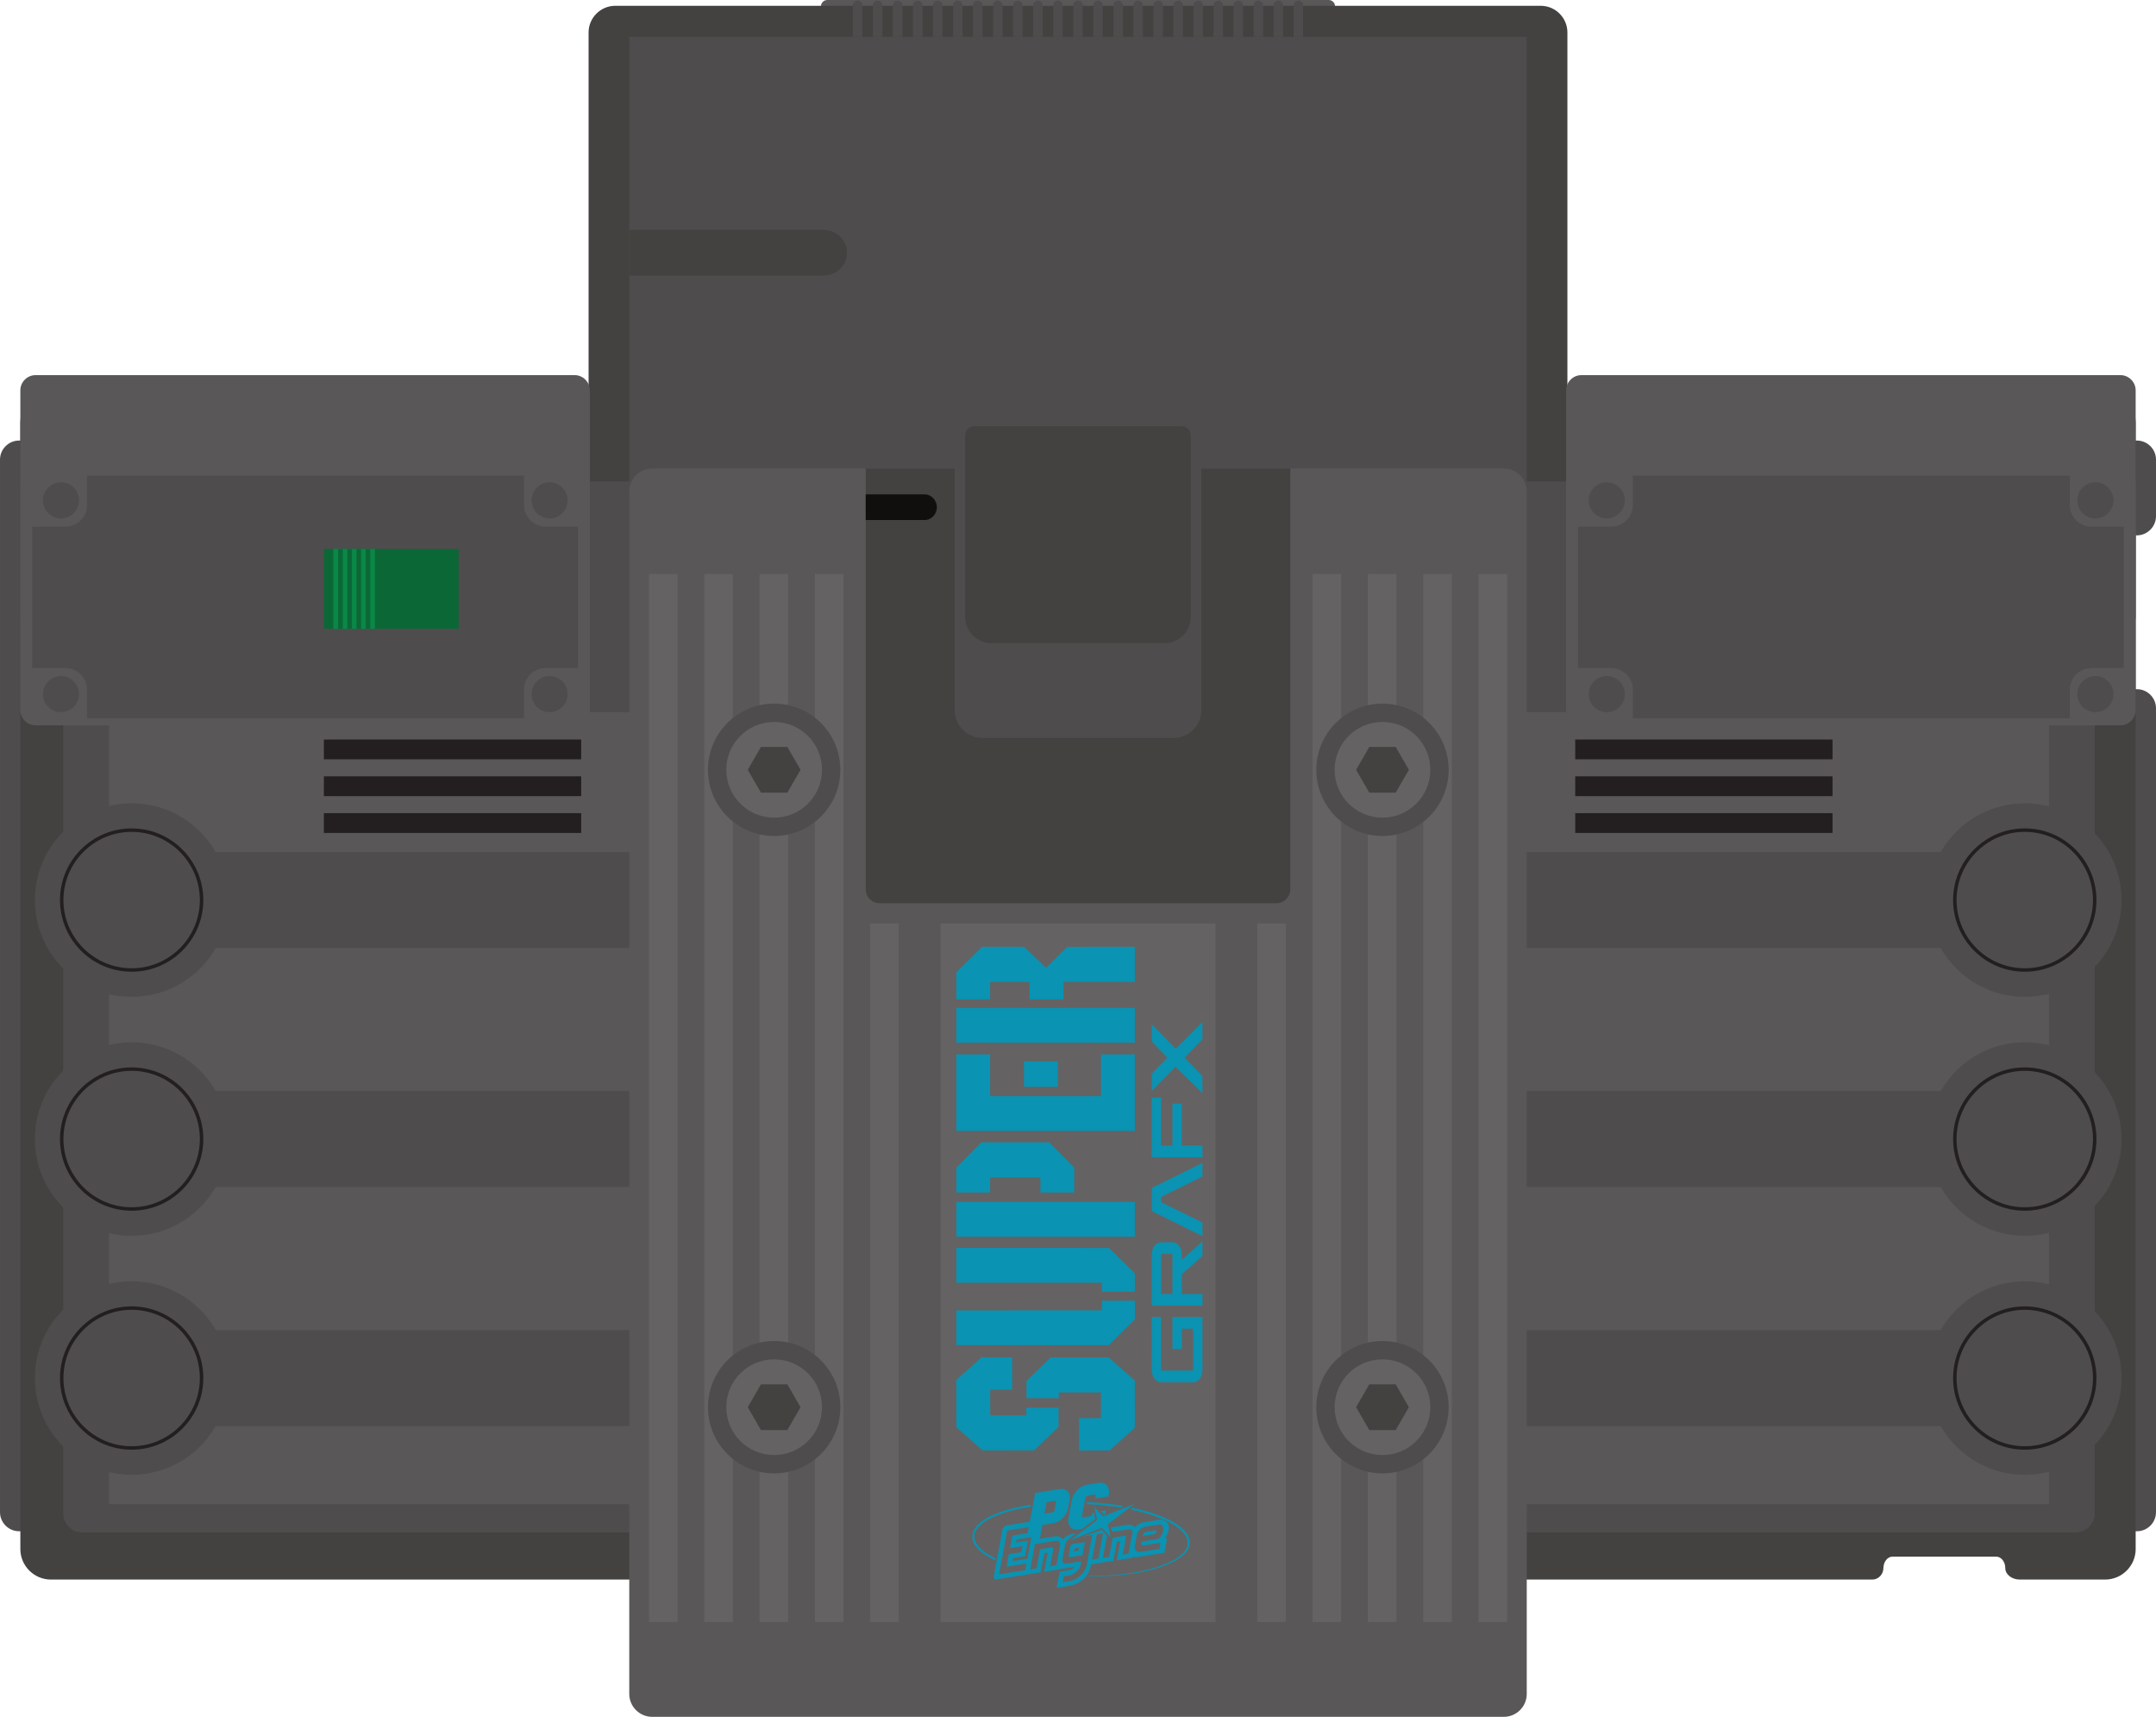 <?xml version="1.0" encoding="UTF-8" standalone="no"?>
<svg
   xmlns:dc="http://purl.org/dc/elements/1.1/"
   xmlns:cc="http://creativecommons.org/ns#"
   xmlns:rdf="http://www.w3.org/1999/02/22-rdf-syntax-ns#"
   xmlns:svg="http://www.w3.org/2000/svg"
   xmlns="http://www.w3.org/2000/svg"
   viewBox="0 0 580.021 461.884"
   height="461.884"
   width="580.021"
   xml:space="preserve"
   version="1.1"
   id="svg2"><defs
     id="defs6"><clipPath
       id="clipPath16"
       clipPathUnits="userSpaceOnUse"><path
         id="path18"
         d="m 0,369.507 464.017,0 L 464.017,0 0,0 0,369.507 Z" /></clipPath></defs><g
     transform="matrix(1.25,0,0,-1.25,0,461.884)"
     id="g10"><g
       id="g12"><g
         clip-path="url(#clipPath16)"
         id="g14"><g
           transform="translate(285.968,366.78)"
           id="g20"><path
             id="path22"
             style="fill:#5a5758;fill-opacity:1;fill-rule:nonzero;stroke:none"
             d="m 0,0 -107.918,0 c -0.752,0 -1.363,0.611 -1.363,1.363 0,0.753 0.611,1.364 1.363,1.364 L 0,2.727 C 0.754,2.727 1.365,2.116 1.365,1.363 1.365,0.611 0.754,0 0,0" /></g><g
           transform="translate(464.017,44.047)"
           id="g24"><path
             id="path26"
             style="fill:#4f4c4d;fill-opacity:1;fill-rule:nonzero;stroke:none"
             d="m 0,0 c 0,-2.256 -1.846,-4.104 -4.104,-4.104 l -455.809,0 c -2.256,0 -4.104,1.848 -4.104,4.104 l 0,226.537 c 0,2.258 1.848,4.104 4.104,4.104 l 455.809,0 c 2.258,0 4.104,-1.846 4.104,-4.104 l 0,-12.168 c 0,-2.256 -1.846,-4.119 -4.104,-4.137 l -17.428,-0.14 c -2.257,-0.02 -4.104,-1.881 -4.104,-4.139 l 0,-24.723 c 0,-2.256 1.847,-4.103 4.104,-4.103 l 17.428,0 c 2.258,0 4.104,-1.848 4.104,-4.104 L 0,0 Z" /></g><g
           transform="translate(459.641,278.518)"
           id="g28"><path
             id="path30"
             style="fill:#444141;fill-opacity:1;fill-rule:nonzero;stroke:none"
             d="m 0,0 c 0,3.612 -2.955,6.566 -6.568,6.566 l -442.128,0 c -3.612,0 -6.566,-2.954 -6.566,-6.566 l 0,-242.405 c 0,-3.611 2.954,-6.566 6.566,-6.566 l 383.092,0 8.93,0 c 1.301,0 2.373,1.109 2.381,2.464 0.01,1.354 0.885,2.464 1.945,2.464 l 8.494,0 5.334,0 8.518,0 c 1.069,0 1.945,-1.11 1.94,-2.464 -0.003,-1.355 1.396,-2.464 3.112,-2.464 l 9.687,0 8.695,0 c 3.613,0 6.568,2.955 6.568,6.566 L 0,0 Z" /></g><g
           transform="translate(337.342,217.097)"
           id="g32"><path
             id="path34"
             style="fill:#444141;fill-opacity:1;fill-rule:nonzero;stroke:none"
             d="m 0,0 c 0,-3.161 -2.585,-5.745 -5.744,-5.745 l -199.178,0 c -3.159,0 -5.746,2.584 -5.746,5.745 l 0,145.416 c 0,3.161 2.587,5.746 5.746,5.746 l 199.178,0 c 3.159,0 5.744,-2.585 5.744,-5.746 L 0,0 Z" /></g><path
           id="path36"
           style="fill:#4f4c4d;fill-opacity:1;fill-rule:nonzero;stroke:none"
           d="m 328.588,259.367 -193.157,0 0,102.195 193.157,0 0,-102.195 z" /><g
           transform="translate(450.826,43.787)"
           id="g38"><path
             id="path40"
             style="fill:#4f4c4d;fill-opacity:1;fill-rule:nonzero;stroke:none"
             d="m 0,0 c 0,-2.258 -1.847,-4.105 -4.105,-4.105 l -429.015,0 c -2.256,0 -4.104,1.847 -4.104,4.105 l 0,187.775 c 0,2.258 1.848,4.104 4.104,4.104 l 429.015,0 c 2.258,0 4.105,-1.846 4.105,-4.104 L 0,0 Z" /></g><path
           id="path42"
           style="fill:#4f4c4d;fill-opacity:1;fill-rule:nonzero;stroke:none"
           d="m 371.098,216.221 -277.766,0 0,49.691 277.766,0 0,-49.691 z" /><path
           id="path44"
           style="fill:#5a5758;fill-opacity:1;fill-rule:nonzero;stroke:none"
           d="m 440.977,45.775 -417.524,0 0,170.445 417.524,0 0,-170.445 z" /><path
           id="path46"
           style="fill:#4f4c4d;fill-opacity:1;fill-rule:nonzero;stroke:none"
           d="m 151.495,62.59 -120.108,0 0,20.654 120.108,0 0,-20.654 z" /><g
           transform="translate(49.159,72.918)"
           id="g48"><path
             id="path50"
             style="fill:#4f4c4d;fill-opacity:1;fill-rule:nonzero;stroke:none"
             d="m 0,0 c 0,-11.502 -9.325,-20.826 -20.825,-20.826 -11.503,0 -20.826,9.324 -20.826,20.826 0,11.501 9.323,20.826 20.826,20.826 C -9.325,20.826 0,11.501 0,0" /></g><g
           transform="translate(28.334,87.598)"
           id="g52"><path
             id="path54"
             style="fill:#231f20;fill-opacity:1;fill-rule:nonzero;stroke:none"
             d="m 0,0 c -8.095,0 -14.68,-6.586 -14.68,-14.68 0,-8.093 6.585,-14.679 14.68,-14.679 8.094,0 14.679,6.586 14.679,14.679 C 14.679,-6.586 8.094,0 0,0 m 0,-30.102 c -8.505,0 -15.424,6.918 -15.424,15.422 0,8.504 6.919,15.422 15.424,15.422 8.504,0 15.423,-6.918 15.423,-15.422 0,-8.504 -6.919,-15.422 -15.423,-15.422" /></g><path
           id="path56"
           style="fill:#4f4c4d;fill-opacity:1;fill-rule:nonzero;stroke:none"
           d="m 151.495,114.025 -120.108,0 0,20.654 120.108,0 0,-20.654 z" /><g
           transform="translate(49.159,124.353)"
           id="g58"><path
             id="path60"
             style="fill:#4f4c4d;fill-opacity:1;fill-rule:nonzero;stroke:none"
             d="m 0,0 c 0,-11.502 -9.325,-20.826 -20.825,-20.826 -11.503,0 -20.826,9.324 -20.826,20.826 0,11.501 9.323,20.825 20.826,20.825 C -9.325,20.825 0,11.501 0,0" /></g><g
           transform="translate(28.334,139.033)"
           id="g62"><path
             id="path64"
             style="fill:#231f20;fill-opacity:1;fill-rule:nonzero;stroke:none"
             d="m 0,0 c -8.095,0 -14.68,-6.586 -14.68,-14.68 0,-8.093 6.585,-14.679 14.68,-14.679 8.094,0 14.679,6.586 14.679,14.679 C 14.679,-6.586 8.094,0 0,0 m 0,-30.103 c -8.505,0 -15.424,6.919 -15.424,15.423 0,8.504 6.919,15.422 15.424,15.422 8.504,0 15.423,-6.918 15.423,-15.422 0,-8.504 -6.919,-15.423 -15.423,-15.423" /></g><path
           id="path66"
           style="fill:#4f4c4d;fill-opacity:1;fill-rule:nonzero;stroke:none"
           d="m 151.495,165.461 -120.108,0 0,20.654 120.108,0 0,-20.654 z" /><g
           transform="translate(49.159,175.789)"
           id="g68"><path
             id="path70"
             style="fill:#4f4c4d;fill-opacity:1;fill-rule:nonzero;stroke:none"
             d="m 0,0 c 0,-11.502 -9.325,-20.827 -20.825,-20.827 -11.503,0 -20.826,9.325 -20.826,20.827 0,11.5 9.323,20.825 20.826,20.825 C -9.325,20.825 0,11.5 0,0" /></g><g
           transform="translate(28.334,190.467)"
           id="g72"><path
             id="path74"
             style="fill:#231f20;fill-opacity:1;fill-rule:nonzero;stroke:none"
             d="m 0,0 c -8.095,0 -14.68,-6.584 -14.68,-14.678 0,-8.094 6.585,-14.679 14.68,-14.679 8.094,0 14.679,6.585 14.679,14.679 C 14.679,-6.584 8.094,0 0,0 m 0,-30.101 c -8.505,0 -15.424,6.919 -15.424,15.423 0,8.504 6.919,15.422 15.424,15.422 8.504,0 15.423,-6.918 15.423,-15.422 0,-8.504 -6.919,-15.423 -15.423,-15.423" /></g><path
           id="path76"
           style="fill:#4f4c4d;fill-opacity:1;fill-rule:nonzero;stroke:none"
           d="m 312.613,62.59 120.107,0 0,20.654 -120.107,0 0,-20.654 z" /><g
           transform="translate(414.949,72.918)"
           id="g78"><path
             id="path80"
             style="fill:#4f4c4d;fill-opacity:1;fill-rule:nonzero;stroke:none"
             d="m 0,0 c 0,-11.502 9.322,-20.826 20.825,-20.826 11.502,0 20.825,9.324 20.825,20.826 0,11.501 -9.323,20.826 -20.825,20.826 C 9.322,20.826 0,11.501 0,0" /></g><g
           transform="translate(435.774,87.598)"
           id="g82"><path
             id="path84"
             style="fill:#231f20;fill-opacity:1;fill-rule:nonzero;stroke:none"
             d="m 0,0 c -8.095,0 -14.681,-6.586 -14.681,-14.68 0,-8.093 6.586,-14.679 14.681,-14.679 8.095,0 14.68,6.586 14.68,14.679 C 14.68,-6.586 8.095,0 0,0 m 0,-30.102 c -8.505,0 -15.425,6.918 -15.425,15.422 0,8.504 6.92,15.422 15.425,15.422 8.505,0 15.424,-6.918 15.424,-15.422 0,-8.504 -6.919,-15.422 -15.424,-15.422" /></g><path
           id="path86"
           style="fill:#4f4c4d;fill-opacity:1;fill-rule:nonzero;stroke:none"
           d="m 312.613,114.025 120.107,0 0,20.654 -120.107,0 0,-20.654 z" /><g
           transform="translate(414.949,124.353)"
           id="g88"><path
             id="path90"
             style="fill:#4f4c4d;fill-opacity:1;fill-rule:nonzero;stroke:none"
             d="m 0,0 c 0,-11.502 9.322,-20.826 20.825,-20.826 11.502,0 20.825,9.324 20.825,20.826 0,11.501 -9.323,20.825 -20.825,20.825 C 9.322,20.825 0,11.501 0,0" /></g><g
           transform="translate(435.774,139.033)"
           id="g92"><path
             id="path94"
             style="fill:#231f20;fill-opacity:1;fill-rule:nonzero;stroke:none"
             d="m 0,0 c -8.095,0 -14.681,-6.586 -14.681,-14.68 0,-8.093 6.586,-14.679 14.681,-14.679 8.095,0 14.68,6.586 14.68,14.679 C 14.68,-6.586 8.095,0 0,0 m 0,-30.103 c -8.505,0 -15.425,6.919 -15.425,15.423 0,8.504 6.92,15.422 15.425,15.422 8.505,0 15.424,-6.918 15.424,-15.422 0,-8.504 -6.919,-15.423 -15.424,-15.423" /></g><path
           id="path96"
           style="fill:#4f4c4d;fill-opacity:1;fill-rule:nonzero;stroke:none"
           d="m 312.613,165.461 120.107,0 0,20.654 -120.107,0 0,-20.654 z" /><g
           transform="translate(414.949,175.789)"
           id="g98"><path
             id="path100"
             style="fill:#4f4c4d;fill-opacity:1;fill-rule:nonzero;stroke:none"
             d="m 0,0 c 0,-11.502 9.322,-20.827 20.825,-20.827 11.502,0 20.825,9.325 20.825,20.827 0,11.5 -9.323,20.825 -20.825,20.825 C 9.322,20.825 0,11.5 0,0" /></g><g
           transform="translate(435.774,190.467)"
           id="g102"><path
             id="path104"
             style="fill:#231f20;fill-opacity:1;fill-rule:nonzero;stroke:none"
             d="m 0,0 c -8.095,0 -14.681,-6.584 -14.681,-14.678 0,-8.094 6.586,-14.679 14.681,-14.679 8.095,0 14.68,6.585 14.68,14.679 C 14.68,-6.584 8.095,0 0,0 m 0,-30.101 c -8.505,0 -15.425,6.919 -15.425,15.423 0,8.504 6.92,15.422 15.425,15.422 8.505,0 15.424,-6.918 15.424,-15.422 0,-8.504 -6.919,-15.423 -15.424,-15.423" /></g><g
           transform="translate(328.588,4.924)"
           id="g106"><path
             id="path108"
             style="fill:#5a5758;fill-opacity:1;fill-rule:nonzero;stroke:none"
             d="m 0,0 c 0,-2.707 -2.215,-4.924 -4.925,-4.924 l -183.308,0 c -2.708,0 -4.924,2.217 -4.924,4.924 l 0,258.82 c 0,2.707 2.216,4.924 4.924,4.924 l 183.308,0 c 2.71,0 4.925,-2.217 4.925,-4.924 L 0,0 Z" /></g><path
           id="path110"
           style="fill:#656263;fill-opacity:1;fill-rule:nonzero;stroke:none"
           d="m 145.827,20.381 -6.156,0 0,225.58 6.156,0 0,-225.58 z" /><path
           id="path112"
           style="fill:#656263;fill-opacity:1;fill-rule:nonzero;stroke:none"
           d="m 157.727,20.381 -6.156,0 0,225.58 6.156,0 0,-225.58 z" /><path
           id="path114"
           style="fill:#656263;fill-opacity:1;fill-rule:nonzero;stroke:none"
           d="m 169.629,20.381 -6.156,0 0,225.58 6.156,0 0,-225.58 z" /><path
           id="path116"
           style="fill:#656263;fill-opacity:1;fill-rule:nonzero;stroke:none"
           d="m 181.53,20.381 -6.155,0 0,225.58 6.155,0 0,-225.58 z" /><path
           id="path118"
           style="fill:#656263;fill-opacity:1;fill-rule:nonzero;stroke:none"
           d="m 193.432,20.381 -6.155,0 0,150.379 6.155,0 0,-150.379 z" /><path
           id="path120"
           style="fill:#656263;fill-opacity:1;fill-rule:nonzero;stroke:none"
           d="m 276.741,20.381 -6.155,0 0,150.379 6.155,0 0,-150.379 z" /><path
           id="path122"
           style="fill:#656263;fill-opacity:1;fill-rule:nonzero;stroke:none"
           d="m 288.643,20.381 -6.157,0 0,225.58 6.157,0 0,-225.58 z" /><path
           id="path124"
           style="fill:#656263;fill-opacity:1;fill-rule:nonzero;stroke:none"
           d="m 300.544,20.381 -6.155,0 0,225.58 6.155,0 0,-225.58 z" /><path
           id="path126"
           style="fill:#656263;fill-opacity:1;fill-rule:nonzero;stroke:none"
           d="m 312.445,20.381 -6.156,0 0,225.58 6.156,0 0,-225.58 z" /><path
           id="path128"
           style="fill:#656263;fill-opacity:1;fill-rule:nonzero;stroke:none"
           d="m 324.347,20.381 -6.155,0 0,225.58 6.155,0 0,-225.58 z" /><path
           id="path130"
           style="fill:#656263;fill-opacity:1;fill-rule:nonzero;stroke:none"
           d="m 261.599,20.381 -59.181,0 0,150.379 59.181,0 0,-150.379 z" /><g
           transform="translate(180.858,66.642)"
           id="g132"><path
             id="path134"
             style="fill:#4f4c4d;fill-opacity:1;fill-rule:nonzero;stroke:none"
             d="m 0,0 c 0,-7.866 -6.379,-14.243 -14.245,-14.243 -7.866,0 -14.244,6.377 -14.244,14.243 0,7.866 6.378,14.245 14.244,14.245 C -6.379,14.245 0,7.866 0,0" /></g><g
           transform="translate(176.911,66.642)"
           id="g136"><path
             id="path138"
             style="fill:#656263;fill-opacity:1;fill-rule:nonzero;stroke:none"
             d="m 0,0 c 0,-5.686 -4.611,-10.298 -10.298,-10.298 -5.686,0 -10.298,4.612 -10.298,10.298 0,5.689 4.612,10.298 10.298,10.298 C -4.611,10.298 0,5.689 0,0" /></g><g
           transform="translate(163.773,61.723)"
           id="g140"><path
             id="path142"
             style="fill:#444141;fill-opacity:1;fill-rule:nonzero;stroke:none"
             d="M 0,0 -2.84,4.92 0,9.839 5.681,9.839 8.521,4.92 5.681,0 0,0 Z" /></g><g
           transform="translate(180.858,203.826)"
           id="g144"><path
             id="path146"
             style="fill:#4f4c4d;fill-opacity:1;fill-rule:nonzero;stroke:none"
             d="m 0,0 c 0,-7.866 -6.379,-14.244 -14.245,-14.244 -7.866,0 -14.244,6.378 -14.244,14.244 0,7.867 6.378,14.245 14.244,14.245 C -6.379,14.245 0,7.867 0,0" /></g><g
           transform="translate(176.911,203.826)"
           id="g148"><path
             id="path150"
             style="fill:#656263;fill-opacity:1;fill-rule:nonzero;stroke:none"
             d="m 0,0 c 0,-5.686 -4.611,-10.299 -10.298,-10.299 -5.686,0 -10.298,4.613 -10.298,10.299 0,5.688 4.612,10.299 10.298,10.299 C -4.611,10.299 0,5.688 0,0" /></g><g
           transform="translate(163.773,198.907)"
           id="g152"><path
             id="path154"
             style="fill:#444141;fill-opacity:1;fill-rule:nonzero;stroke:none"
             d="M 0,0 -2.84,4.921 0,9.839 5.681,9.839 8.521,4.921 5.681,0 0,0 Z" /></g><g
           transform="translate(311.783,66.642)"
           id="g156"><path
             id="path158"
             style="fill:#4f4c4d;fill-opacity:1;fill-rule:nonzero;stroke:none"
             d="m 0,0 c 0,-7.866 -6.377,-14.243 -14.243,-14.243 -7.867,0 -14.244,6.377 -14.244,14.243 0,7.866 6.377,14.245 14.244,14.245 C -6.377,14.245 0,7.866 0,0" /></g><g
           transform="translate(307.837,66.642)"
           id="g160"><path
             id="path162"
             style="fill:#656263;fill-opacity:1;fill-rule:nonzero;stroke:none"
             d="m 0,0 c 0,-5.686 -4.61,-10.298 -10.297,-10.298 -5.688,0 -10.299,4.612 -10.299,10.298 0,5.689 4.611,10.298 10.299,10.298 C -4.61,10.298 0,5.689 0,0" /></g><g
           transform="translate(294.7,61.723)"
           id="g164"><path
             id="path166"
             style="fill:#444141;fill-opacity:1;fill-rule:nonzero;stroke:none"
             d="M 0,0 -2.841,4.92 0,9.839 5.679,9.839 8.521,4.92 5.679,0 0,0 Z" /></g><g
           transform="translate(311.783,203.826)"
           id="g168"><path
             id="path170"
             style="fill:#4f4c4d;fill-opacity:1;fill-rule:nonzero;stroke:none"
             d="m 0,0 c 0,-7.866 -6.377,-14.244 -14.243,-14.244 -7.867,0 -14.244,6.378 -14.244,14.244 0,7.867 6.377,14.245 14.244,14.245 C -6.377,14.245 0,7.867 0,0" /></g><g
           transform="translate(307.837,203.826)"
           id="g172"><path
             id="path174"
             style="fill:#656263;fill-opacity:1;fill-rule:nonzero;stroke:none"
             d="m 0,0 c 0,-5.686 -4.61,-10.299 -10.297,-10.299 -5.688,0 -10.299,4.613 -10.299,10.299 0,5.688 4.611,10.299 10.299,10.299 C -4.61,10.299 0,5.688 0,0" /></g><g
           transform="translate(294.7,198.907)"
           id="g176"><path
             id="path178"
             style="fill:#444141;fill-opacity:1;fill-rule:nonzero;stroke:none"
             d="M 0,0 -2.841,4.921 0,9.839 5.679,9.839 8.521,4.921 5.679,0 0,0 Z" /></g><g
           transform="translate(205.82,72.51)"
           id="g180"><path
             id="path182"
             style="fill:#0a93b2;fill-opacity:1;fill-rule:nonzero;stroke:none"
             d="m 0,0 5.455,4.876 c 2.186,-0.009 4.371,10e-4 6.556,-0.006 0,-2.324 -10e-4,-4.649 0.003,-6.974 -1.576,0 -3.148,0.002 -4.72,0 -0.002,-1.839 0.002,-3.678 -0.002,-5.515 2.587,-0.004 5.17,-0.008 7.757,0.002 0,0.551 0.012,1.101 0.015,1.654 2.314,-0.004 4.628,0.006 6.942,-0.006 -0.012,-1.34 0.002,-2.679 -0.005,-4.021 0.007,-0.151 -0.149,-0.24 -0.236,-0.344 -1.67,-1.598 -3.306,-3.239 -4.994,-4.818 -3.703,-0.03 -7.409,-0.002 -11.116,-0.014 L 0.006,-10.184 0,0 Z" /></g><g
           transform="translate(238.643,79.997)"
           id="g184"><path
             id="path186"
             style="fill:#0a93b2;fill-opacity:1;fill-rule:nonzero;stroke:none"
             d="m 0,0 c -10.942,-0.008 -21.883,-0.001 -32.823,-0.003 l 0,7.482 C -22.386,7.481 -11.947,7.474 -1.509,7.483 -1.513,8.179 -1.521,8.874 -1.504,9.569 0.865,9.563 3.232,9.565 5.6,9.569 5.625,8.298 5.607,7.026 5.612,5.755 5.636,5.604 5.555,5.489 5.449,5.397 L 0,0 Z" /></g><g
           transform="translate(205.82,93.441)"
           id="g188"><path
             id="path190"
             style="fill:#0a93b2;fill-opacity:1;fill-rule:nonzero;stroke:none"
             d="m 0,0 0,7.481 c 10.949,-0.006 21.901,0.017 32.849,-0.01 1.885,-1.789 3.707,-3.65 5.572,-5.459 0.004,-1.326 10e-4,-2.649 10e-4,-3.975 -2.361,-0.002 -4.724,-0.004 -7.086,0.002 C 31.33,-1.309 31.333,-0.654 31.335,0 20.89,0.003 10.444,0 0,0" /></g><path
           id="path192"
           style="fill:#0a93b2;fill-opacity:1;fill-rule:nonzero;stroke:none"
           d="m 205.82,110.832 38.422,0 0,-7.48 -38.422,0 0,7.48 z" /><g
           transform="translate(205.822,118.196)"
           id="g194"><path
             id="path196"
             style="fill:#0a93b2;fill-opacity:1;fill-rule:nonzero;stroke:none"
             d="m 0,0 c 1.804,1.809 3.586,3.645 5.393,5.451 l 14.589,0 C 21.789,3.645 23.57,1.811 25.374,0 c 0.004,-1.78 0.002,-3.562 0.003,-5.343 l -7.281,0 0,3.238 -10.818,0 0,-3.238 -7.28,0 L 0,0 Z" /></g><g
           transform="translate(205.82,126.101)"
           id="g198"><path
             id="path200"
             style="fill:#0a93b2;fill-opacity:1;fill-rule:nonzero;stroke:none"
             d="m 0,0 0,16.479 7.28,0 0,-8.998 23.862,0 0,8.998 7.28,0 L 38.422,0 0,0 Z" /></g><path
           id="path202"
           style="fill:#0a93b2;fill-opacity:1;fill-rule:nonzero;stroke:none"
           d="m 205.82,152.591 38.422,0 0,-7.483 -38.422,0 0,7.483 z" /><g
           transform="translate(225.147,161.205)"
           id="g204"><path
             id="path206"
             style="fill:#0a93b2;fill-opacity:1;fill-rule:nonzero;stroke:none"
             d="m 0,0 c 1.527,1.493 3.008,3.042 4.552,4.517 4.847,0.032 9.696,0.004 14.543,0.013 l 0,-7.582 -15.368,0 0,-3.741 -7.281,0 0,3.741 -8.493,0 0,-3.741 -7.28,0 0.002,5.846 5.56,5.476 c 3.001,0.005 6.003,-0.002 9.004,0.002 L 0,0 Z" /></g><path
           id="path208"
           style="fill:#0a93b2;fill-opacity:1;fill-rule:nonzero;stroke:none"
           d="m 220.38,141.064 7.281,0 0,-5.46 -7.281,0 0,5.46 z" /><g
           transform="translate(244.235,72.384)"
           id="g210"><path
             id="path212"
             style="fill:#0a93b2;fill-opacity:1;fill-rule:nonzero;stroke:none"
             d="m 0,0 0.007,-10.183 -5.454,-4.877 c -2.188,0.008 -4.372,-0.002 -6.56,0.006 0.002,2.324 0.003,4.65 0,6.973 1.574,0.004 3.148,0 4.721,0.004 10e-4,1.837 -0.004,3.676 0.003,5.513 l -9.074,-0.002 c 0,-0.416 -0.002,-0.833 -0.017,-1.248 -2.312,0 -4.625,-0.007 -6.939,0.004 0.009,1.205 -0.003,2.411 0.006,3.615 -0.015,0.129 0.112,0.208 0.183,0.296 1.645,1.589 3.282,3.185 4.925,4.776 0.081,0.087 0.181,0.121 0.301,0.104 4.084,0 8.168,-0.002 12.25,0 L 0,0 Z" /></g><g
           transform="translate(258.803,86.061)"
           id="g214"><path
             id="path216"
             style="fill:#0a93b2;fill-opacity:1;fill-rule:nonzero;stroke:none"
             d="m 0,0 0,-11.428 c 0.007,-0.749 -0.233,-1.522 -0.761,-2.068 -0.35,-0.365 -0.848,-0.578 -1.355,-0.559 -2.264,0.002 -4.527,-0.004 -6.789,0.004 -0.817,-0.005 -1.492,0.631 -1.777,1.359 -0.232,0.524 -0.251,1.107 -0.24,1.671 0.003,3.673 0,7.348 0.002,11.021 l 2.022,0 0,-11.527 6.875,0 0,9 -2.427,0 0,-4.348 -2.021,0 0,6.875 L 0,0 Z" /></g><path
           id="path218"
           style="fill:#0a93b2;fill-opacity:1;fill-rule:nonzero;stroke:none"
           d="m 249.904,91.015 2.428,0 0,8.595 -2.428,0 0,-8.595 z m -2.021,-2.528 0,11.027 c -0.01,0.927 0.376,1.946 1.222,2.414 0.455,0.269 1.001,0.201 1.508,0.209 0.636,-0.012 1.275,0.023 1.91,-0.017 0.77,-0.08 1.355,-0.718 1.618,-1.409 0.303,-0.741 0.189,-1.554 0.211,-2.332 l 4.446,3.959 0.006,-3.129 c -1.483,-1.324 -2.962,-2.648 -4.452,-3.966 l 0,-4.228 4.451,0 0,-2.528 -10.92,0 z" /><g
           transform="translate(258.803,116.293)"
           id="g220"><path
             id="path222"
             style="fill:#0a93b2;fill-opacity:1;fill-rule:nonzero;stroke:none"
             d="m 0,0 c -2.964,-1.461 -5.921,-2.932 -8.89,-4.381 l 0,-1.148 C -5.921,-6.977 -2.964,-8.449 0,-9.91 l -0.001,-2.93 c -3.64,1.793 -7.271,3.597 -10.913,5.381 l 0,5.006 c 3.642,1.785 7.273,3.59 10.913,5.383 L 0,0 Z" /></g><g
           transform="translate(247.883,120.438)"
           id="g224"><path
             id="path226"
             style="fill:#0a93b2;fill-opacity:1;fill-rule:nonzero;stroke:none"
             d="m 0,0 0,12.842 2.021,0 0,-10.315 2.428,0 0,9 2.021,0 0,-9 4.45,0 L 10.92,0 0,0 Z" /></g><g
           transform="translate(258.796,149.539)"
           id="g228"><path
             id="path230"
             style="fill:#0a93b2;fill-opacity:1;fill-rule:nonzero;stroke:none"
             d="m 0,0 -0.007,-3.711 c -1.256,-1.344 -2.58,-2.629 -3.855,-3.955 1.275,-1.326 2.599,-2.611 3.855,-3.955 L 0,-15.33 -5.795,-9.638 c -1.711,-1.721 -3.396,-3.469 -5.112,-5.187 l -0.003,3.723 3.366,3.436 c -1.107,1.162 -2.269,2.274 -3.358,3.452 l -0.005,3.706 c 1.736,-1.73 3.43,-3.508 5.171,-5.234 L 0,0 Z" /></g><g
           transform="translate(214.049,33.752)"
           id="g232"><path
             id="path234"
             style="fill:#0a93b2;fill-opacity:1;fill-rule:nonzero;stroke:none"
             d="m 0,0 c -0.032,0 -0.066,0.008 -0.096,0.023 -3.134,1.521 -4.754,3.295 -4.681,5.129 0.059,1.509 1.293,2.936 3.563,4.123 2.157,1.127 5.198,2.022 8.796,2.586 0.118,0.02 0.231,-0.063 0.25,-0.183 C 7.852,11.559 7.77,11.445 7.649,11.429 0.362,10.283 -4.23,7.871 -4.338,5.135 -4.401,3.514 -2.828,1.836 0.096,0.42 0.205,0.365 0.249,0.234 0.197,0.125 0.159,0.047 0.081,0 0,0" /></g><g
           transform="translate(241.374,45.02)"
           id="g236"><path
             id="path238"
             style="fill:#0a93b2;fill-opacity:1;fill-rule:nonzero;stroke:none"
             d="M 0,0 -0.037,0 C -2.352,0.381 -4.798,0.635 -7.301,0.756 -7.423,0.76 -7.516,0.863 -7.512,0.985 -7.505,1.107 -7.399,1.199 -7.28,1.194 -4.76,1.074 -2.298,0.818 0.034,0.436 0.154,0.416 0.235,0.303 0.217,0.182 0.198,0.075 0.104,0 0,0" /></g><g
           transform="translate(234.455,30.19)"
           id="g240"><path
             id="path242"
             style="fill:#0a93b2;fill-opacity:1;fill-rule:nonzero;stroke:none"
             d="m 0,0 -0.185,0 -0.218,0 0.219,0 0.001,0 c 0.061,0 0.122,0.128 0.183,0.128 11.762,0 21.042,3.121 21.164,7.05 0.042,1.376 -1.062,2.804 -3.194,4.065 -2.125,1.261 -5.169,2.348 -8.803,3.121 -0.12,0.025 -0.195,0.149 -0.17,0.268 0.024,0.118 0.142,0.197 0.26,0.173 3.681,-0.781 6.772,-1.869 8.936,-3.152 2.28,-1.351 3.459,-2.88 3.409,-4.424 C 21.538,5.139 19.23,3.325 15.104,1.958 11.115,0.636 5.758,0 0,0" /></g><g
           transform="translate(238.435,41.449)"
           id="g244"><path
             id="path246"
             style="fill:#0a93b2;fill-opacity:1;fill-rule:nonzero;stroke:none"
             d="m 0,0 5.8,4.423 -6.812,-2.72 -1.916,1.993 0.61,-2.761 -5.8,-4.423 6.813,2.72 L 0.609,-2.762 0,0 Z" /></g><g
           transform="translate(224.802,43.746)"
           id="g248"><path
             id="path250"
             style="fill:#0a93b2;fill-opacity:1;fill-rule:nonzero;stroke:none"
             d="M 0,0 0.457,2.451 2.165,2.725 C 2.39,2.76 2.505,2.633 2.458,2.395 L 2.147,0.717 C 2.104,0.48 1.933,0.309 1.711,0.271 L 0,0 Z m 19.43,-7.023 0.465,2.507 c 0.148,0.792 1,1.57 1.726,1.686 l 3.141,0.498 c 0.527,0.084 0.896,-0.508 0.787,-1.086 L 25.395,-4.224 C 25.287,-4.803 24.696,-5.418 24.169,-5.501 L 20.907,-6.02 20.861,-6.312 c -0.062,-0.333 0.159,-0.592 0.464,-0.543 l 3.645,0.58 -0.246,-1.325 -4.111,-0.649 c -0.725,-0.116 -1.331,0.432 -1.183,1.226 m -8.145,2.552 1.312,0.207 -1.007,-5.418 -1.342,-0.213 1.006,5.418 0.031,0.006 z m -8.729,-6.642 -1.344,-0.213 0.654,3.519 c 0.083,0.44 -0.052,0.582 -0.475,0.515 l -2.341,-0.37 -0.768,-4.129 -1.343,-0.213 1.007,5.418 0.033,0.006 4.455,0.705 c 0.673,0.108 1.04,-0.3 0.908,-1.013 l -0.786,-4.225 z m -6.451,0.353 -0.263,-1.419 -5.616,-0.889 1.749,9.418 4.639,0.734 -0.238,-1.291 -3.296,-0.522 -0.505,-2.71 2.687,0.427 -0.241,-1.291 -2.685,-0.426 -0.505,-2.709 4.274,0.678 z m 0.193,1.032 -3.175,-0.504 0.12,0.644 2.563,0.408 0.625,3.355 -2.565,-0.407 0.119,0.646 3.175,0.502 -0.862,-4.644 z m 7.044,-2.262 0.019,0.113 c 0.088,-0.008 0.204,-0.041 0.307,-0.025 l 2.639,0.413 c -0.098,-0.527 -0.794,-0.658 -1.855,-0.826 l -1.209,-0.191 -0.646,-3.484 1.588,0.252 c 3.906,0.384 5.394,2.404 5.871,4.812 l 4.759,0.755 0.768,4.128 0.388,0.062 c 0.424,0.067 0.362,0.145 0.28,-0.296 l -0.702,-3.778 3.418,0.543 0.046,0.25 c 0.258,-0.113 0.559,-0.154 0.88,-0.104 l 5.911,0.938 0.551,2.968 -0.384,0.273 c 0.333,0.393 0.592,0.872 0.667,1.277 l 0.093,0.469 c 0.295,1.748 -1.318,2.214 -2.055,2.097 l -3.394,-0.538 c -0.6,-0.097 -1.262,-0.514 -1.744,-1.068 -0.445,0.44 -1.131,0.612 -1.53,0.55 l -3.777,-0.6 0.423,-0.935 3.406,0.539 c 0.491,0.079 0.818,-0.119 0.91,-0.506 -0.037,-0.103 -0.91,-4.752 -0.91,-4.752 l -1.222,-0.194 0.655,3.52 c 0.082,0.439 -0.05,0.582 -0.475,0.514 l -2.341,-0.372 -0.768,-4.129 -1.343,-0.21 0.88,4.726 -1.105,1.303 -3.981,-1.438 1.888,0.299 0.03,0.004 -1.199,-6.45 c -0.306,-1.64 -2.054,-3.206 -3.606,-3.452 l -1.585,-0.251 0.24,1.288 1.207,0.192 c 1.062,0.171 2.256,1.232 2.461,2.343 l 0.133,0.699 -3.146,-0.5 c -0.675,-0.107 -1.041,0.303 -0.907,1.015 l 0.563,3.034 c 0.1,0.538 0.437,0.986 0.887,1.218 L 5.333,-5.414 6.91,-4.201 5.988,-4.357 C 5.5,-4.434 4.59,-4.802 4.012,-5.537 3.575,-5.018 2.812,-4.811 2.381,-4.88 l -3.388,-0.538 0.552,2.968 2.472,0.391 c 1.317,0.209 2.771,1.69 3.031,3.08 l 0.37,1.998 C 5.678,4.411 4.7,5.505 3.385,5.296 L -2.019,4.439 -3.17,-1.755 -8.144,-2.545 c -0.421,-0.066 -0.83,-0.48 -0.914,-0.926 l -1.859,-10 c -0.081,-0.444 0.192,-0.752 0.613,-0.684 l 9.492,1.506 0.768,4.129 0.388,0.061 c 0.426,0.067 0.362,0.144 0.279,-0.297 l -0.701,-3.777 3.42,0.543 z m 17.817,7.316 -0.03,-0.156 2.541,0.404 c 0.201,0.031 0.394,0.235 0.435,0.453 0.041,0.219 -0.087,0.371 -0.29,0.339 L 23.163,-3.736 22.123,-3.902 21.86,-3.943 C 21.556,-3.993 21.22,-4.34 21.159,-4.674 M 5.528,-7.227 5.228,-8.846 C 5.146,-9.287 5.279,-9.431 5.706,-9.363 l 2.461,0.391 0.527,2.838 -2.462,-0.391 C 5.807,-6.592 5.611,-6.785 5.528,-7.227 m 0.839,-0.59 c 0.082,0.409 0.236,0.35 0.651,0.416 L 7.404,-7.34 7.283,-7.986 6.897,-8.047 c -0.416,-0.065 -0.598,-0.176 -0.53,0.23" /></g><g
           transform="translate(235.726,42.6)"
           id="g252"><path
             id="path254"
             style="fill:#0a93b2;fill-opacity:1;fill-rule:nonzero;stroke:none"
             d="M 0,0 -0.361,1.437 -0.566,1.413 -0.632,1.059 C -0.677,0.813 -0.876,0.612 -1.106,0.576 L -2.511,0.352 C -2.743,0.316 -2.876,0.463 -2.83,0.709 l 0.708,3.808 c 0.044,0.243 0.242,0.443 0.475,0.481 l 1.404,0.223 C -0.012,5.259 0.12,5.109 0.075,4.865 L -0.016,4.38 2.824,4.83 2.931,5.411 C 3.203,6.875 2.207,7.988 0.821,7.77 L -1.895,7.339 C -3.279,7.118 -4.763,5.611 -5.034,4.147 L -5.789,0.084 c -0.273,-1.467 0.723,-2.577 2.108,-2.359 L -2.773,-2.129 0,0 Z" /></g><g
           transform="translate(237.739,43.467)"
           id="g256"><path
             id="path258"
             style="fill:#0a93b2;fill-opacity:1;fill-rule:nonzero;stroke:none"
             d="M 0,0 C 0.073,0.199 0.124,0.275 0.163,0.48 L 0.26,0.996 -0.871,0.817 0,0 Z" /></g><g
           transform="translate(186.319,268.668)"
           id="g260"><path
             id="path262"
             style="fill:#444141;fill-opacity:1;fill-rule:nonzero;stroke:none"
             d="m 0,0 0,-90.568 c 0,-1.651 1.35,-3 3,-3 l 85.38,0 c 1.65,0 3,1.349 3,3 L 91.38,0 0,0 Z" /></g><g
           transform="translate(258.548,216.666)"
           id="g264"><path
             id="path266"
             style="fill:#4f4c4d;fill-opacity:1;fill-rule:nonzero;stroke:none"
             d="m 0,0 c 0,-3.299 -2.7,-6 -6,-6 l -41.077,0 c -3.3,0 -6,2.701 -6,6 l 0,58.588 c 0,3.3 2.7,6 6,6 l 41.077,0 c 3.3,0 6,-2.7 6,-6 L 0,0 Z" /></g><g
           transform="translate(209.722,277.784)"
           id="g268"><path
             id="path270"
             style="fill:#444141;fill-opacity:1;fill-rule:nonzero;stroke:none"
             d="m 0,0 c -1.1,0 -2,-0.9 -2,-2 l 0,-39.029 c 0,-3.122 2.557,-5.678 5.678,-5.678 l 37.218,0 c 3.122,0 5.677,2.556 5.677,5.678 l 0,39.029 c 0,1.1 -0.9,2 -2,2 L 0,0 Z" /></g><path
           id="path272"
           style="fill:#231f20;fill-opacity:1;fill-rule:nonzero;stroke:none"
           d="m 125.083,190.234 -55.38,0 0,4.26 55.38,0 0,-4.26 z" /><path
           id="path274"
           style="fill:#231f20;fill-opacity:1;fill-rule:nonzero;stroke:none"
           d="m 125.083,198.158 -55.38,0 0,4.26 55.38,0 0,-4.26 z" /><path
           id="path276"
           style="fill:#231f20;fill-opacity:1;fill-rule:nonzero;stroke:none"
           d="m 125.083,206.082 -55.38,0 0,4.26 55.38,0 0,-4.26 z" /><path
           id="path278"
           style="fill:#231f20;fill-opacity:1;fill-rule:nonzero;stroke:none"
           d="m 339.023,190.234 55.38,0 0,4.26 -55.38,0 0,-4.26 z" /><path
           id="path280"
           style="fill:#231f20;fill-opacity:1;fill-rule:nonzero;stroke:none"
           d="m 339.023,198.158 55.38,0 0,4.26 -55.38,0 0,-4.26 z" /><path
           id="path282"
           style="fill:#231f20;fill-opacity:1;fill-rule:nonzero;stroke:none"
           d="m 339.023,206.082 55.38,0 0,4.26 -55.38,0 0,-4.26 z" /><g
           transform="translate(135.431,320.041)"
           id="g284"><path
             id="path286"
             style="fill:#444141;fill-opacity:1;fill-rule:nonzero;stroke:none"
             d="m 0,0 41.645,0 c 2.878,0 5.21,-2.047 5.21,-4.925 0,-2.878 -2.332,-4.925 -5.21,-4.925 L 0,-9.85" /></g><g
           transform="translate(183.559,361.562)"
           id="g288"><path
             id="path290"
             style="fill:#4f4c4d;fill-opacity:1;fill-rule:nonzero;stroke:none"
             d="m 0,0 0,6.921 c 0,0.49 0.532,0.888 1.021,0.888 0.49,0 1.022,-0.398 1.022,-0.888 L 2.043,0" /></g><g
           transform="translate(187.868,361.562)"
           id="g292"><path
             id="path294"
             style="fill:#4f4c4d;fill-opacity:1;fill-rule:nonzero;stroke:none"
             d="m 0,0 0,6.921 c 0,0.49 0.534,0.888 1.024,0.888 0.49,0 1.023,-0.398 1.023,-0.888 L 2.047,0" /></g><g
           transform="translate(192.181,361.562)"
           id="g296"><path
             id="path298"
             style="fill:#4f4c4d;fill-opacity:1;fill-rule:nonzero;stroke:none"
             d="m 0,0 0,6.921 c 0,0.49 0.534,0.888 1.022,0.888 0.49,0 1.024,-0.398 1.024,-0.888 L 2.046,0" /></g><g
           transform="translate(196.492,361.562)"
           id="g300"><path
             id="path302"
             style="fill:#4f4c4d;fill-opacity:1;fill-rule:nonzero;stroke:none"
             d="m 0,0 0,6.921 c 0,0.49 0.533,0.888 1.022,0.888 0.491,0 1.024,-0.398 1.024,-0.888 L 2.046,0" /></g><g
           transform="translate(200.805,361.562)"
           id="g304"><path
             id="path306"
             style="fill:#4f4c4d;fill-opacity:1;fill-rule:nonzero;stroke:none"
             d="m 0,0 0,6.921 c 0,0.49 0.532,0.888 1.022,0.888 0.489,0 1.023,-0.398 1.023,-0.888 L 2.045,0" /></g><g
           transform="translate(205.115,361.562)"
           id="g308"><path
             id="path310"
             style="fill:#4f4c4d;fill-opacity:1;fill-rule:nonzero;stroke:none"
             d="m 0,0 0,6.921 c 0,0.49 0.534,0.888 1.023,0.888 0.49,0 1.024,-0.398 1.024,-0.888 L 2.047,0" /></g><g
           transform="translate(209.429,361.562)"
           id="g312"><path
             id="path314"
             style="fill:#4f4c4d;fill-opacity:1;fill-rule:nonzero;stroke:none"
             d="m 0,0 0,6.921 c 0,0.49 0.532,0.888 1.022,0.888 0.489,0 1.022,-0.398 1.022,-0.888 L 2.044,0" /></g><g
           transform="translate(213.739,361.562)"
           id="g316"><path
             id="path318"
             style="fill:#4f4c4d;fill-opacity:1;fill-rule:nonzero;stroke:none"
             d="m 0,0 0,6.921 c 0,0.49 0.534,0.888 1.022,0.888 0.49,0 1.023,-0.398 1.023,-0.888 L 2.045,0" /></g><g
           transform="translate(218.052,361.562)"
           id="g320"><path
             id="path322"
             style="fill:#4f4c4d;fill-opacity:1;fill-rule:nonzero;stroke:none"
             d="m 0,0 0,6.921 c 0,0.49 0.532,0.888 1.022,0.888 0.491,0 1.023,-0.398 1.023,-0.888 L 2.045,0" /></g><g
           transform="translate(222.362,361.562)"
           id="g324"><path
             id="path326"
             style="fill:#4f4c4d;fill-opacity:1;fill-rule:nonzero;stroke:none"
             d="m 0,0 0,6.921 c 0,0.49 0.533,0.888 1.022,0.888 0.491,0 1.024,-0.398 1.024,-0.888 L 2.046,0" /></g><g
           transform="translate(226.675,361.562)"
           id="g328"><path
             id="path330"
             style="fill:#4f4c4d;fill-opacity:1;fill-rule:nonzero;stroke:none"
             d="m 0,0 0,6.921 c 0,0.49 0.534,0.888 1.023,0.888 0.489,0 1.022,-0.398 1.022,-0.888 L 2.045,0" /></g><g
           transform="translate(230.986,361.562)"
           id="g332"><path
             id="path334"
             style="fill:#4f4c4d;fill-opacity:1;fill-rule:nonzero;stroke:none"
             d="m 0,0 0,6.921 c 0,0.49 0.533,0.888 1.023,0.888 0.49,0 1.024,-0.398 1.024,-0.888 L 2.047,0" /></g><g
           transform="translate(235.298,361.562)"
           id="g336"><path
             id="path338"
             style="fill:#4f4c4d;fill-opacity:1;fill-rule:nonzero;stroke:none"
             d="m 0,0 0,6.921 c 0,0.49 0.532,0.888 1.023,0.888 0.49,0 1.022,-0.398 1.022,-0.888 L 2.045,0" /></g><g
           transform="translate(239.611,361.562)"
           id="g340"><path
             id="path342"
             style="fill:#4f4c4d;fill-opacity:1;fill-rule:nonzero;stroke:none"
             d="m 0,0 0,6.921 c 0,0.49 0.532,0.888 1.021,0.888 0.489,0 1.023,-0.398 1.023,-0.888 L 2.044,0" /></g><g
           transform="translate(243.922,361.562)"
           id="g344"><path
             id="path346"
             style="fill:#4f4c4d;fill-opacity:1;fill-rule:nonzero;stroke:none"
             d="m 0,0 0,6.921 c 0,0.49 0.533,0.888 1.022,0.888 0.49,0 1.022,-0.398 1.022,-0.888 L 2.044,0" /></g><g
           transform="translate(248.232,361.562)"
           id="g348"><path
             id="path350"
             style="fill:#4f4c4d;fill-opacity:1;fill-rule:nonzero;stroke:none"
             d="m 0,0 0,6.921 c 0,0.49 0.534,0.888 1.023,0.888 0.491,0 1.023,-0.398 1.023,-0.888 L 2.046,0" /></g><g
           transform="translate(252.545,361.562)"
           id="g352"><path
             id="path354"
             style="fill:#4f4c4d;fill-opacity:1;fill-rule:nonzero;stroke:none"
             d="m 0,0 0,6.921 c 0,0.49 0.535,0.888 1.023,0.888 0.49,0 1.022,-0.398 1.022,-0.888 L 2.045,0" /></g><g
           transform="translate(256.857,361.562)"
           id="g356"><path
             id="path358"
             style="fill:#4f4c4d;fill-opacity:1;fill-rule:nonzero;stroke:none"
             d="m 0,0 0,6.921 c 0,0.49 0.532,0.888 1.022,0.888 0.489,0 1.023,-0.398 1.023,-0.888 L 2.045,0" /></g><g
           transform="translate(261.168,361.562)"
           id="g360"><path
             id="path362"
             style="fill:#4f4c4d;fill-opacity:1;fill-rule:nonzero;stroke:none"
             d="m 0,0 0,6.921 c 0,0.49 0.534,0.888 1.024,0.888 0.49,0 1.023,-0.398 1.023,-0.888 L 2.047,0" /></g><g
           transform="translate(265.48,361.562)"
           id="g364"><path
             id="path366"
             style="fill:#4f4c4d;fill-opacity:1;fill-rule:nonzero;stroke:none"
             d="m 0,0 0,6.921 c 0,0.49 0.532,0.888 1.024,0.888 0.488,0 1.022,-0.398 1.022,-0.888 L 2.046,0" /></g><g
           transform="translate(269.791,361.562)"
           id="g368"><path
             id="path370"
             style="fill:#4f4c4d;fill-opacity:1;fill-rule:nonzero;stroke:none"
             d="m 0,0 0,6.921 c 0,0.49 0.535,0.888 1.024,0.888 0.49,0 1.023,-0.398 1.023,-0.888 L 2.047,0" /></g><g
           transform="translate(274.104,361.562)"
           id="g372"><path
             id="path374"
             style="fill:#4f4c4d;fill-opacity:1;fill-rule:nonzero;stroke:none"
             d="m 0,0 0,6.921 c 0,0.49 0.532,0.888 1.022,0.888 0.489,0 1.022,-0.398 1.022,-0.888 L 2.044,0" /></g><g
           transform="translate(278.416,361.562)"
           id="g376"><path
             id="path378"
             style="fill:#4f4c4d;fill-opacity:1;fill-rule:nonzero;stroke:none"
             d="m 0,0 0,6.921 c 0,0.49 0.533,0.888 1.022,0.888 0.49,0 1.024,-0.398 1.024,-0.888 L 2.046,0" /></g><g
           transform="translate(126.948,236.785)"
           id="g380"><path
             id="path382"
             style="fill:#5a5758;fill-opacity:1;fill-rule:nonzero;stroke:none"
             d="m 0,0 c 0,-1.805 -1.477,-3.282 -3.283,-3.282 l -116.005,0 c -1.805,0 -3.281,1.477 -3.281,3.282 l 0,48.701 c 0,1.806 1.476,3.283 3.281,3.283 l 116.005,0 C -1.477,51.984 0,50.507 0,48.701 L 0,0 Z" /></g><g
           transform="translate(459.64,236.785)"
           id="g384"><path
             id="path386"
             style="fill:#5a5758;fill-opacity:1;fill-rule:nonzero;stroke:none"
             d="m 0,0 c 0,-1.805 -1.478,-3.282 -3.283,-3.282 l -116.005,0 c -1.805,0 -3.281,1.477 -3.281,3.282 l 0,48.701 c 0,1.806 1.476,3.283 3.281,3.283 l 116.005,0 C -1.478,51.984 0,50.507 0,48.701 L 0,0 Z" /></g><g
           transform="translate(126.948,216.685)"
           id="g388"><path
             id="path390"
             style="fill:#5a5758;fill-opacity:1;fill-rule:nonzero;stroke:none"
             d="m 0,0 c 0,-1.806 -1.477,-3.283 -3.283,-3.283 l -116.005,0 c -1.805,0 -3.281,1.477 -3.281,3.283 l 0,48.701 c 0,1.805 1.476,3.282 3.281,3.282 l 116.005,0 C -1.477,51.983 0,50.506 0,48.701 L 0,0 Z" /></g><g
           transform="translate(117.426,256.158)"
           id="g392"><path
             id="path394"
             style="fill:#4f4c4d;fill-opacity:1;fill-rule:nonzero;stroke:none"
             d="m 0,0 c -2.56,0 -4.652,2.094 -4.652,4.652 l 0,6.336 -94.036,0 0,-6.336 C -98.688,2.094 -100.783,0 -103.342,0 l -7.148,0 0,-30.434 7.148,0 c 2.559,0 4.654,-2.093 4.654,-4.654 l 0,-6.145 94.036,0 0,6.145 c 0,2.561 2.092,4.654 4.652,4.654 l 6.966,0 L 6.966,0 0,0 Z" /></g><g
           transform="translate(17.016,261.818)"
           id="g396"><path
             id="path398"
             style="fill:#4f4c4d;fill-opacity:1;fill-rule:nonzero;stroke:none"
             d="m 0,0 c 0,-2.146 -1.741,-3.889 -3.89,-3.889 -2.147,0 -3.887,1.743 -3.887,3.889 0,2.147 1.74,3.89 3.887,3.89 C -1.741,3.89 0,2.147 0,0" /></g><g
           transform="translate(17.016,220.109)"
           id="g400"><path
             id="path402"
             style="fill:#4f4c4d;fill-opacity:1;fill-rule:nonzero;stroke:none"
             d="m 0,0 c 0,-2.148 -1.741,-3.889 -3.89,-3.889 -2.147,0 -3.887,1.741 -3.887,3.889 0,2.148 1.74,3.889 3.887,3.889 C -1.741,3.889 0,2.148 0,0" /></g><g
           transform="translate(122.17,261.818)"
           id="g404"><path
             id="path406"
             style="fill:#4f4c4d;fill-opacity:1;fill-rule:nonzero;stroke:none"
             d="m 0,0 c 0,-2.146 -1.741,-3.889 -3.888,-3.889 -2.149,0 -3.889,1.743 -3.889,3.889 0,2.147 1.74,3.89 3.889,3.89 C -1.741,3.89 0,2.147 0,0" /></g><g
           transform="translate(122.17,220.109)"
           id="g408"><path
             id="path410"
             style="fill:#4f4c4d;fill-opacity:1;fill-rule:nonzero;stroke:none"
             d="m 0,0 c 0,-2.148 -1.741,-3.889 -3.888,-3.889 -2.149,0 -3.889,1.741 -3.889,3.889 0,2.148 1.74,3.889 3.889,3.889 C -1.741,3.889 0,2.148 0,0" /></g><g
           transform="translate(459.641,216.685)"
           id="g412"><path
             id="path414"
             style="fill:#5a5758;fill-opacity:1;fill-rule:nonzero;stroke:none"
             d="m 0,0 c 0,-1.806 -1.479,-3.283 -3.284,-3.283 l -116.005,0 c -1.805,0 -3.282,1.477 -3.282,3.283 l 0,48.701 c 0,1.805 1.477,3.282 3.282,3.282 l 116.005,0 C -1.479,51.983 0,50.506 0,48.701 L 0,0 Z" /></g><g
           transform="translate(450.117,256.158)"
           id="g416"><path
             id="path418"
             style="fill:#4f4c4d;fill-opacity:1;fill-rule:nonzero;stroke:none"
             d="m 0,0 c -2.561,0 -4.653,2.094 -4.653,4.652 l 0,6.336 -94.037,0 0,-6.336 C -98.69,2.094 -100.784,0 -103.342,0 l -7.149,0 0,-30.434 7.149,0 c 2.558,0 4.652,-2.093 4.652,-4.654 l 0,-6.145 94.037,0 0,6.145 c 0,2.561 2.092,4.654 4.653,4.654 l 6.966,0 L 6.966,0 0,0 Z" /></g><g
           transform="translate(349.706,261.818)"
           id="g420"><path
             id="path422"
             style="fill:#4f4c4d;fill-opacity:1;fill-rule:nonzero;stroke:none"
             d="m 0,0 c 0,-2.146 -1.74,-3.889 -3.888,-3.889 -2.148,0 -3.888,1.743 -3.888,3.889 0,2.147 1.74,3.89 3.888,3.89 C -1.74,3.89 0,2.147 0,0" /></g><g
           transform="translate(349.706,220.109)"
           id="g424"><path
             id="path426"
             style="fill:#4f4c4d;fill-opacity:1;fill-rule:nonzero;stroke:none"
             d="m 0,0 c 0,-2.148 -1.74,-3.889 -3.888,-3.889 -2.148,0 -3.888,1.741 -3.888,3.889 0,2.148 1.74,3.889 3.888,3.889 C -1.74,3.889 0,2.148 0,0" /></g><g
           transform="translate(454.861,261.818)"
           id="g428"><path
             id="path430"
             style="fill:#4f4c4d;fill-opacity:1;fill-rule:nonzero;stroke:none"
             d="m 0,0 c 0,-2.146 -1.742,-3.889 -3.89,-3.889 -2.147,0 -3.887,1.743 -3.887,3.889 0,2.147 1.74,3.89 3.887,3.89 C -1.742,3.89 0,2.147 0,0" /></g><g
           transform="translate(454.861,220.109)"
           id="g432"><path
             id="path434"
             style="fill:#4f4c4d;fill-opacity:1;fill-rule:nonzero;stroke:none"
             d="m 0,0 c 0,-2.148 -1.742,-3.889 -3.89,-3.889 -2.147,0 -3.887,1.741 -3.887,3.889 0,2.148 1.74,3.889 3.887,3.889 C -1.742,3.889 0,2.148 0,0" /></g><path
           id="path436"
           style="fill:#0c6737;fill-opacity:1;fill-rule:nonzero;stroke:none"
           d="m 98.709,234.173 -29.006,0 0,17.17 29.006,0 0,-17.17 z" /><path
           id="path438"
           style="fill:#098846;fill-opacity:1;fill-rule:nonzero;stroke:none"
           d="m 81.17,234.173 -9.435,0 0,17.17 9.435,0 0,-17.17 z" /><path
           id="path440"
           style="fill:#0c6737;fill-opacity:1;fill-rule:nonzero;stroke:none"
           d="m 73.77,234.173 -0.985,0 0,17.17 0.985,0 0,-17.17 z" /><path
           id="path442"
           style="fill:#0c6737;fill-opacity:1;fill-rule:nonzero;stroke:none"
           d="m 75.744,234.173 -0.986,0 0,17.17 0.986,0 0,-17.17 z" /><path
           id="path444"
           style="fill:#0c6737;fill-opacity:1;fill-rule:nonzero;stroke:none"
           d="m 77.716,234.173 -0.986,0 0,17.17 0.986,0 0,-17.17 z" /><path
           id="path446"
           style="fill:#0c6737;fill-opacity:1;fill-rule:nonzero;stroke:none"
           d="m 79.689,234.173 -0.986,0 0,17.17 0.986,0 0,-17.17 z" /><path
           id="path448"
           style="fill:#0c6737;fill-opacity:1;fill-rule:nonzero;stroke:none"
           d="m 81.662,234.173 -0.986,0 0,17.17 0.986,0 0,-17.17 z" /><g
           transform="translate(186.319,257.584)"
           id="g450"><path
             id="path452"
             style="fill:#110f0d;fill-opacity:1;fill-rule:nonzero;stroke:none"
             d="m 0,0 12.702,0 c 1.447,0 2.618,1.312 2.618,2.758 0,1.448 -1.171,2.759 -2.618,2.759 L 0,5.517 0,0 Z" /></g></g></g></g></svg>
